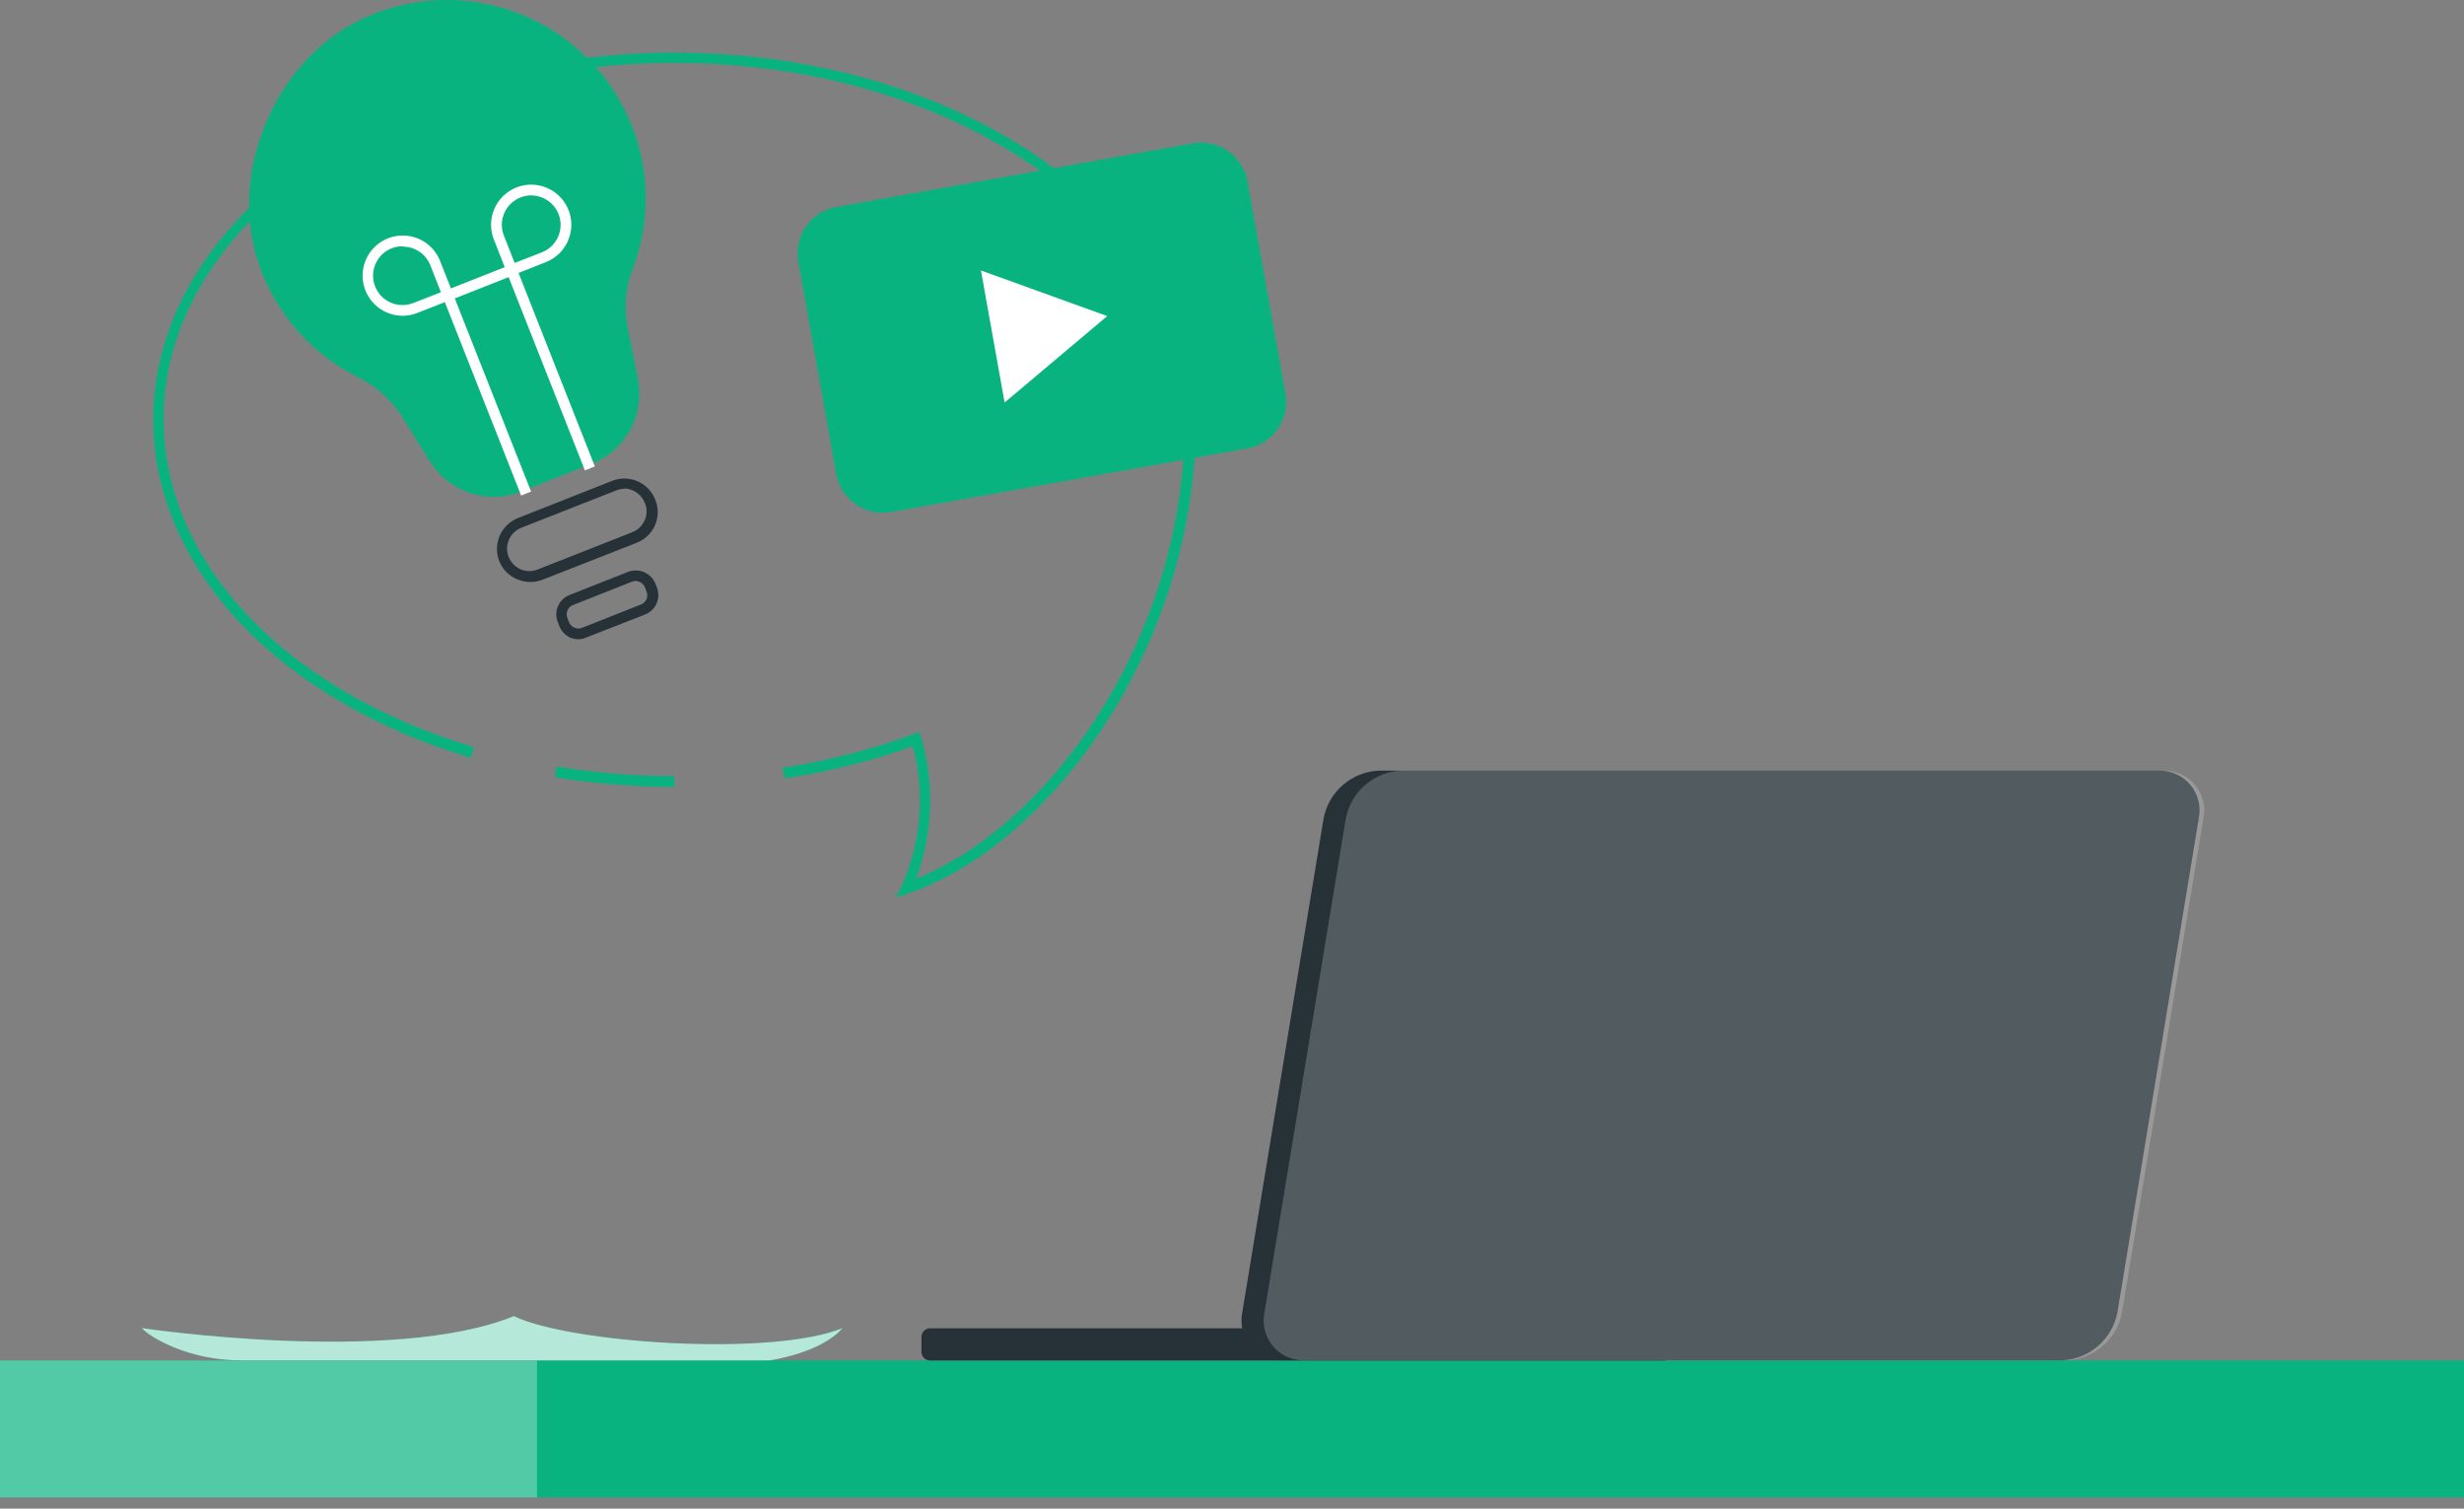 <svg width="98" height="60" viewBox="0 0 98 60" fill="none" xmlns="http://www.w3.org/2000/svg">
<rect x="0" y="0" width="98" height="60" fill="#808080" stroke="none"/>
<path d="M25.135 5.01C24.743 4.018 24.155 3.115 23.406 2.355C22.657 1.596 21.762 0.996 20.775 0.592C19.788 0.187 18.729 -0.014 17.663 0.001C16.596 0.015 15.543 0.246 14.568 0.677C10.942 2.278 8.976 6.929 10.342 10.644C11.024 12.52 12.393 14.067 14.172 14.972C14.912 15.327 15.54 15.879 15.985 16.568L17.108 18.364C17.477 18.952 18.039 19.393 18.698 19.61C19.357 19.828 20.071 19.809 20.717 19.556L23.552 18.437C24.196 18.18 24.731 17.706 25.064 17.097C25.396 16.488 25.506 15.781 25.373 15.1L24.948 12.947C24.811 12.184 24.889 11.399 25.173 10.678C25.865 8.85 25.851 6.829 25.135 5.01Z" fill="#09B380"/>
<path d="M21.087 23.146C20.906 23.145 20.726 23.108 20.56 23.035C20.399 22.967 20.254 22.868 20.133 22.743C20.011 22.618 19.916 22.47 19.853 22.308C19.729 21.983 19.737 21.622 19.877 21.304C20.016 20.985 20.275 20.734 20.598 20.605L24.356 19.12C24.68 18.994 25.041 19.002 25.36 19.142C25.679 19.281 25.93 19.541 26.058 19.865C26.125 20.025 26.16 20.197 26.16 20.371C26.16 20.545 26.125 20.717 26.058 20.878C25.918 21.2 25.657 21.454 25.33 21.584L21.59 23.052C21.43 23.117 21.259 23.149 21.087 23.146ZM24.841 19.439C24.729 19.439 24.617 19.46 24.513 19.503L20.738 20.988C20.573 21.052 20.43 21.164 20.328 21.31C20.226 21.456 20.17 21.628 20.166 21.806C20.163 21.984 20.213 22.158 20.31 22.308C20.406 22.457 20.545 22.574 20.709 22.644C20.818 22.69 20.935 22.714 21.053 22.714C21.172 22.714 21.289 22.69 21.398 22.644L25.156 21.163C25.265 21.119 25.365 21.054 25.449 20.971C25.533 20.889 25.599 20.79 25.645 20.682C25.693 20.574 25.717 20.457 25.717 20.339C25.717 20.221 25.693 20.105 25.645 19.997C25.577 19.827 25.46 19.681 25.308 19.58C25.156 19.478 24.977 19.424 24.794 19.426L24.841 19.439Z" fill="#263238"/>
<path d="M23.004 25.424C22.89 25.423 22.778 25.4 22.672 25.356C22.478 25.263 22.326 25.101 22.247 24.901L22.183 24.735C22.143 24.634 22.123 24.526 22.125 24.418C22.127 24.31 22.15 24.203 22.193 24.104C22.236 24.005 22.298 23.915 22.376 23.84C22.454 23.765 22.546 23.706 22.647 23.666L24.992 22.739C25.196 22.665 25.421 22.671 25.62 22.757C25.82 22.844 25.979 23.003 26.064 23.203L26.128 23.369C26.206 23.572 26.202 23.798 26.115 23.998C26.028 24.197 25.866 24.355 25.664 24.437L23.294 25.364C23.202 25.402 23.104 25.422 23.004 25.424ZM25.281 23.105C25.232 23.106 25.183 23.116 25.137 23.134L22.792 24.062C22.743 24.081 22.698 24.109 22.66 24.145C22.623 24.181 22.593 24.225 22.572 24.273C22.551 24.32 22.539 24.372 22.538 24.424C22.537 24.477 22.547 24.529 22.566 24.577L22.63 24.743C22.649 24.792 22.678 24.837 22.714 24.874C22.751 24.912 22.795 24.942 22.843 24.963C22.891 24.984 22.943 24.996 22.995 24.997C23.048 24.997 23.1 24.988 23.149 24.969L25.494 24.041C25.543 24.022 25.588 23.993 25.626 23.956C25.664 23.92 25.694 23.876 25.715 23.828C25.735 23.78 25.746 23.729 25.746 23.677C25.746 23.625 25.735 23.574 25.715 23.526L25.651 23.36C25.62 23.287 25.568 23.224 25.503 23.179C25.437 23.134 25.361 23.108 25.281 23.105Z" fill="#263238"/>
<path d="M16.021 12.559C15.73 12.559 15.446 12.481 15.197 12.332C14.948 12.182 14.745 11.968 14.608 11.712C14.472 11.456 14.409 11.167 14.424 10.877C14.44 10.587 14.534 10.307 14.697 10.067C14.86 9.827 15.085 9.636 15.349 9.514C15.612 9.393 15.904 9.345 16.192 9.377C16.481 9.409 16.755 9.518 16.986 9.694C17.216 9.87 17.395 10.106 17.502 10.376L18.089 11.861L16.604 12.444C16.419 12.519 16.221 12.558 16.021 12.559ZM16.021 9.793C15.848 9.791 15.676 9.828 15.519 9.9C15.362 9.972 15.222 10.079 15.111 10.211C15 10.344 14.92 10.5 14.876 10.667C14.832 10.835 14.826 11.01 14.858 11.18C14.89 11.35 14.96 11.511 15.062 11.651C15.163 11.791 15.295 11.907 15.447 11.99C15.599 12.073 15.767 12.121 15.94 12.131C16.113 12.142 16.286 12.113 16.446 12.048L17.536 11.623L17.11 10.537C17.022 10.32 16.871 10.135 16.675 10.005C16.48 9.875 16.251 9.807 16.016 9.81L16.021 9.793Z" fill="white"/>
<path d="M20.727 19.708L17.539 11.626L20.471 10.469L23.659 18.55L23.263 18.708L20.229 11.022L18.088 11.869L21.122 19.55L20.727 19.708Z" fill="white"/>
<path d="M20.226 11.012L19.643 9.527C19.527 9.233 19.501 8.912 19.567 8.603C19.634 8.294 19.791 8.012 20.017 7.793C20.244 7.573 20.531 7.426 20.842 7.369C21.153 7.313 21.473 7.35 21.763 7.476C22.052 7.602 22.298 7.81 22.469 8.076C22.64 8.341 22.728 8.652 22.723 8.967C22.717 9.283 22.618 9.59 22.438 9.85C22.258 10.109 22.005 10.309 21.712 10.425L20.226 11.012ZM21.124 7.769C20.978 7.771 20.834 7.8 20.699 7.854C20.555 7.911 20.425 7.995 20.314 8.102C20.204 8.209 20.116 8.336 20.055 8.478C19.994 8.619 19.962 8.771 19.959 8.924C19.957 9.078 19.986 9.231 20.043 9.374L20.469 10.459L21.554 10.033C21.808 9.934 22.019 9.749 22.151 9.51C22.282 9.272 22.327 8.995 22.277 8.727C22.226 8.459 22.084 8.218 21.874 8.043C21.665 7.869 21.401 7.774 21.128 7.773L21.124 7.769Z" fill="white"/>
<path d="M26.833 31.297C25.235 31.299 23.639 31.17 22.062 30.91L22.135 30.484C23.682 30.74 25.248 30.868 26.816 30.867L26.833 31.297Z" fill="#09B380"/>
<path d="M35.633 35.701L35.858 35.242C36.643 33.494 36.801 31.53 36.305 29.679C34.649 30.273 32.939 30.701 31.198 30.956L31.134 30.531C32.918 30.264 34.669 29.813 36.361 29.186L36.573 29.109L36.637 29.322C37.177 31.169 37.107 33.14 36.437 34.944C41.667 32.863 47.127 25.475 47.127 16.674C47.127 8.86 38.016 2.502 26.815 2.502C15.614 2.502 6.507 8.86 6.507 16.674C6.507 22.355 11.345 27.475 18.848 29.713L18.725 30.139C11.064 27.845 6.094 22.568 6.094 16.691C6.094 8.643 15.397 2.094 26.828 2.094C38.259 2.094 47.566 8.643 47.566 16.691C47.566 25.943 41.608 33.675 36.118 35.535L35.633 35.701Z" fill="#09B380"/>
<path d="M47.442 5.7L33.265 8.233C32.247 8.415 31.569 9.388 31.751 10.406L33.26 18.852C33.442 19.87 34.415 20.547 35.433 20.366L49.61 17.833C50.628 17.651 51.306 16.678 51.124 15.66L49.615 7.214C49.433 6.196 48.46 5.518 47.442 5.7Z" fill="#09B380"/>
<path d="M44.037 12.571L39.016 10.758L39.956 16.009L44.037 12.571Z" fill="white"/>
<path d="M98 54.109H0V59.554H98V54.109Z" fill="#09B380"/>
<path opacity="0.3" d="M21.359 54.109H0V59.554H21.359V54.109Z" fill="white"/>
<path d="M85.853 30.649H54.862C54.331 30.668 53.822 30.867 53.419 31.213C53.015 31.56 52.742 32.033 52.642 32.555L49.409 52.193C49.36 52.427 49.364 52.669 49.422 52.901C49.479 53.133 49.589 53.349 49.742 53.533C49.895 53.717 50.088 53.864 50.306 53.962C50.524 54.061 50.761 54.109 51.001 54.102H81.992C82.525 54.084 83.035 53.885 83.439 53.538C83.843 53.191 84.117 52.716 84.216 52.193L87.449 32.555C87.499 32.321 87.495 32.078 87.437 31.846C87.379 31.613 87.269 31.397 87.115 31.214C86.961 31.03 86.768 30.884 86.549 30.786C86.331 30.688 86.093 30.642 85.853 30.649Z" fill="#263238"/>
<path d="M66.174 52.828H36.996C36.804 52.828 36.648 52.984 36.648 53.176V53.762C36.648 53.954 36.804 54.11 36.996 54.11H66.174C66.366 54.11 66.522 53.954 66.522 53.762V53.176C66.522 52.984 66.366 52.828 66.174 52.828Z" fill="#263238"/>
<path opacity="0.2" d="M86.059 30.649H55.746C55.215 30.668 54.706 30.867 54.303 31.213C53.899 31.559 53.626 32.032 53.526 32.554L50.293 52.192C50.243 52.426 50.246 52.669 50.304 52.901C50.361 53.134 50.47 53.35 50.624 53.534C50.777 53.718 50.97 53.865 51.189 53.963C51.407 54.062 51.645 54.109 51.885 54.102H82.177C82.709 54.083 83.219 53.884 83.624 53.537C84.028 53.19 84.302 52.716 84.4 52.192L87.633 32.554C87.683 32.322 87.679 32.081 87.622 31.851C87.565 31.62 87.457 31.405 87.306 31.222C87.155 31.038 86.964 30.892 86.748 30.793C86.532 30.693 86.296 30.644 86.059 30.649Z" fill="white"/>
<path d="M5.641 52.821C5.641 52.821 15.621 54.308 20.437 52.344C22.69 53.428 30.714 53.965 33.508 52.821C32.645 53.822 30.618 54.103 30.618 54.103H9.565C7.542 54.103 5.997 53.219 5.641 52.821Z" fill="#09B380"/>
<path opacity="0.7" d="M5.641 52.821C5.641 52.821 15.621 54.308 20.437 52.344C22.69 53.428 30.714 53.965 33.508 52.821C32.645 53.822 30.618 54.103 30.618 54.103H9.565C7.542 54.103 5.997 53.219 5.641 52.821Z" fill="white"/>
</svg>
